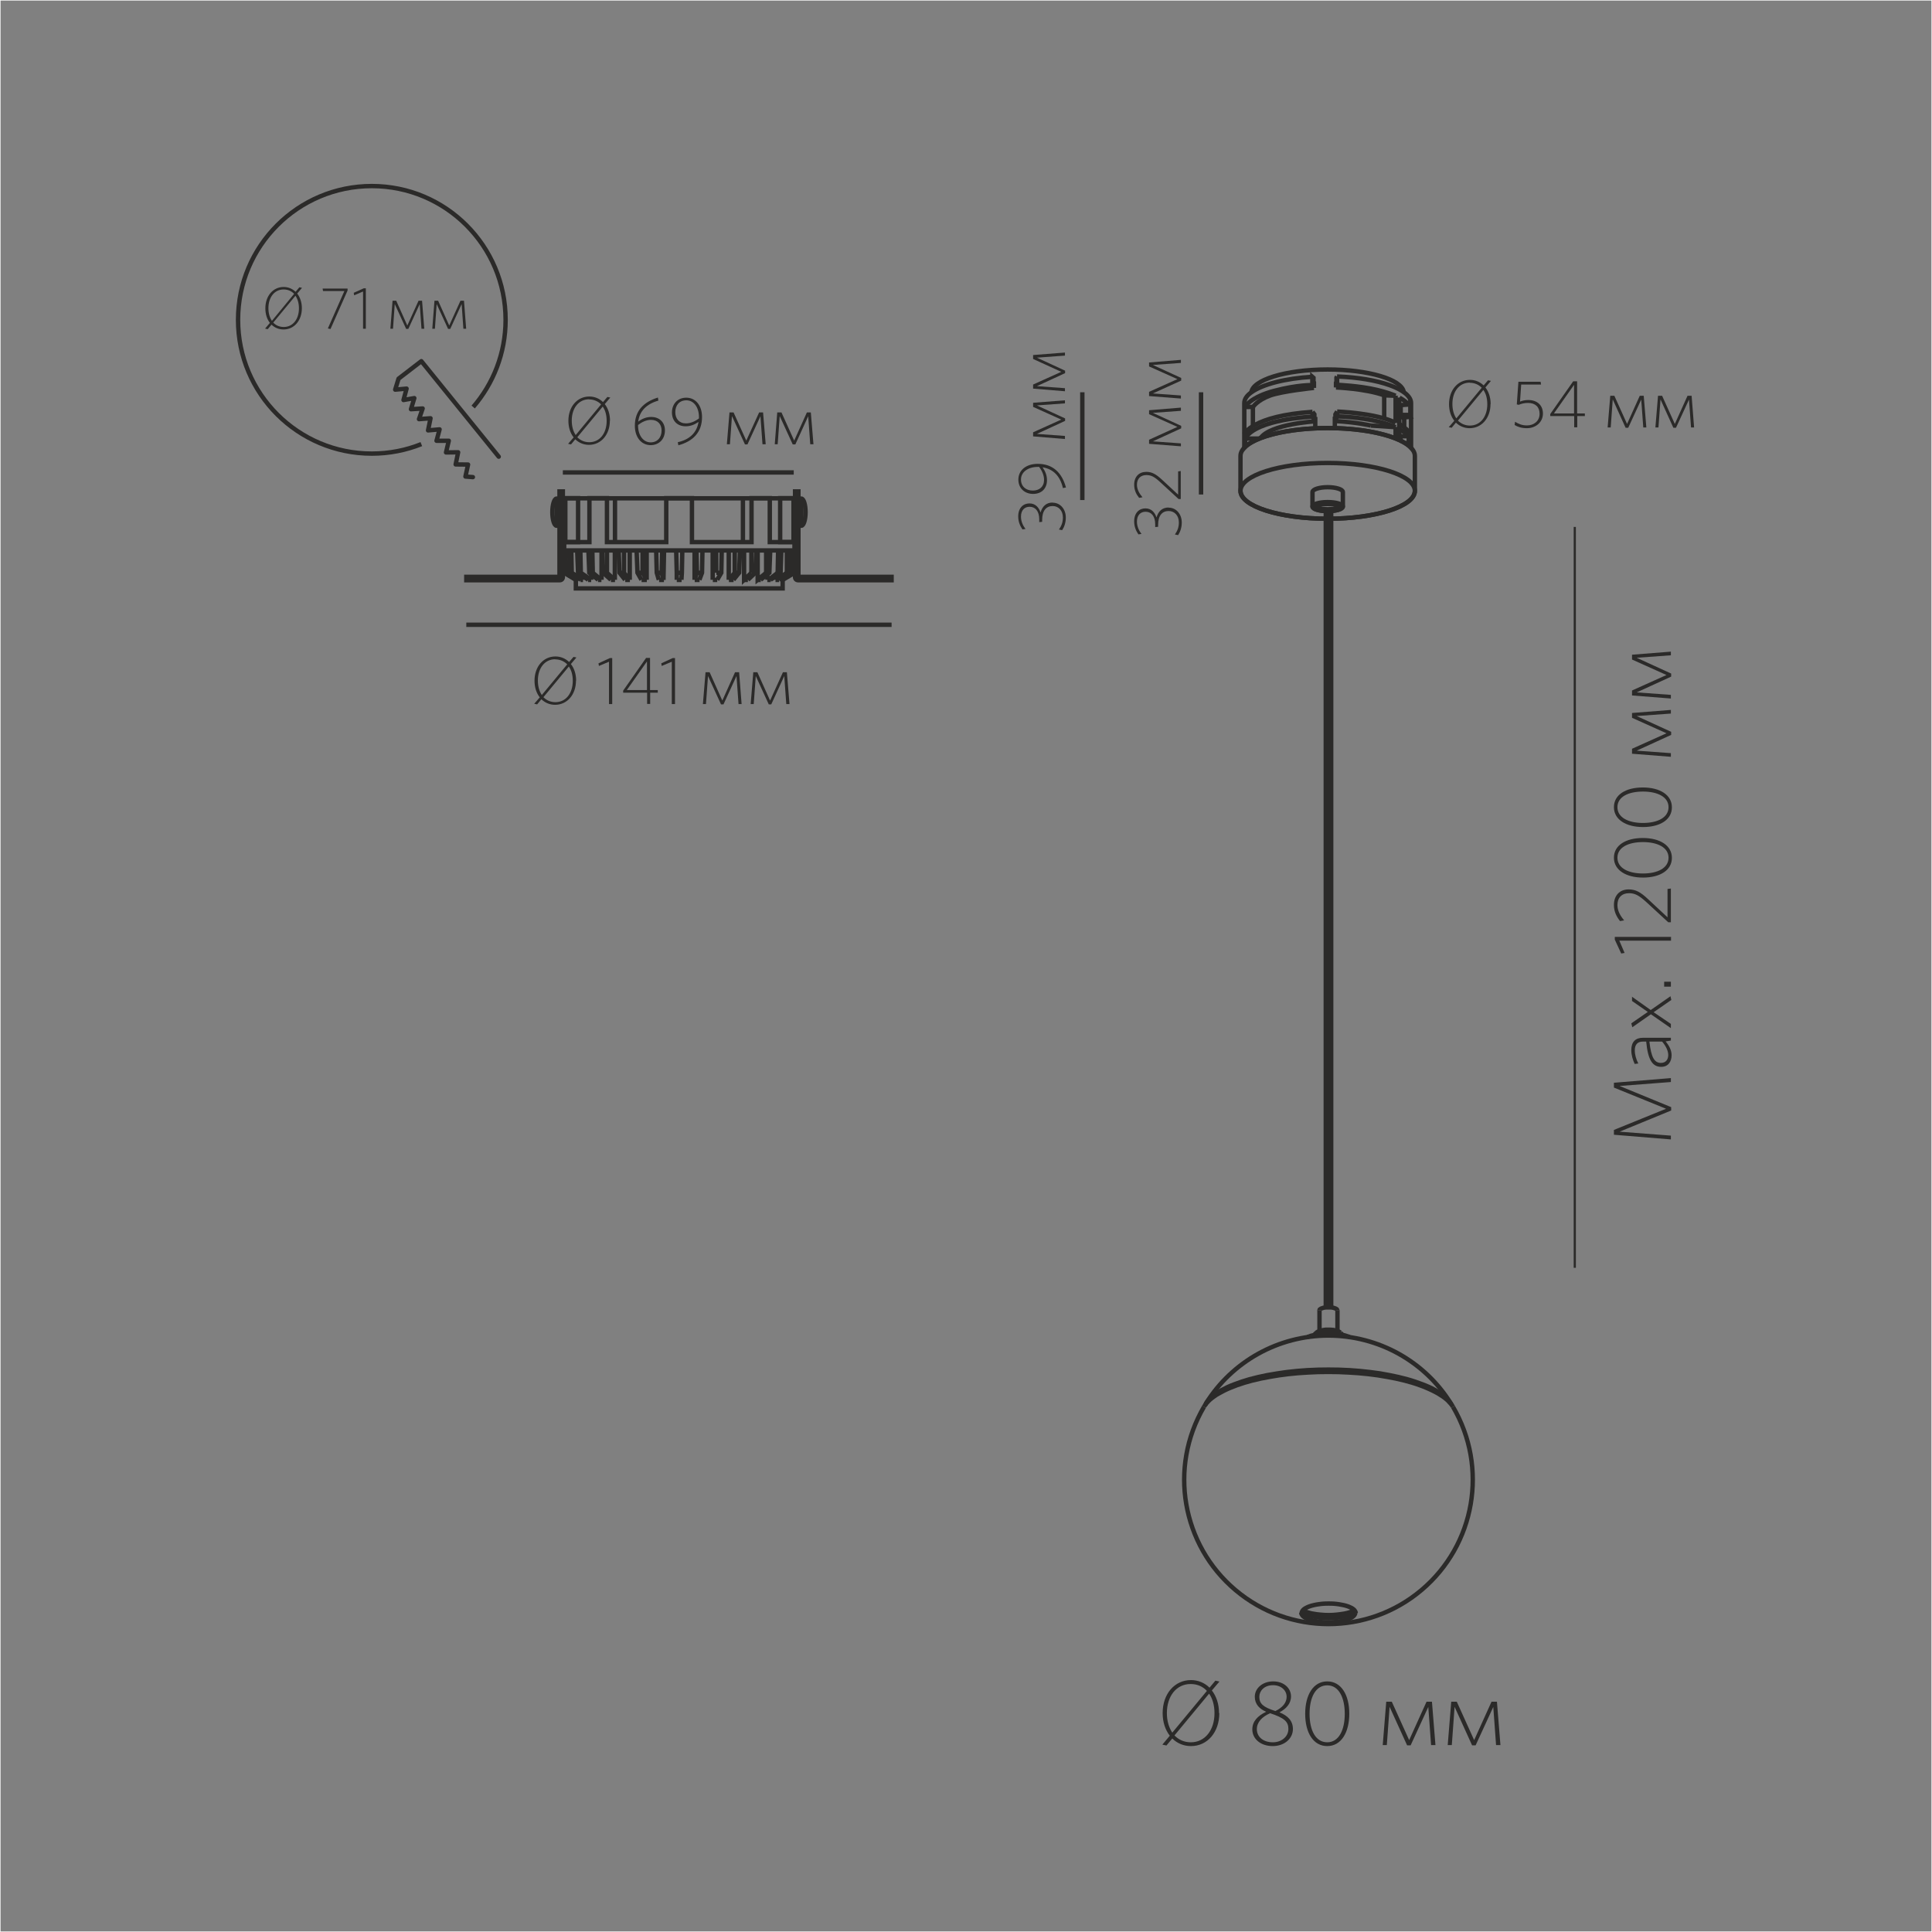 <?xml version="1.0" encoding="UTF-8"?>
<!DOCTYPE svg PUBLIC "-//W3C//DTD SVG 1.1//EN" "http://www.w3.org/Graphics/SVG/1.1/DTD/svg11.dtd">
<!-- Creator: CorelDRAW X6 -->
<svg xmlns="http://www.w3.org/2000/svg" xml:space="preserve" width="132.292mm" height="132.292mm" version="1.1" style="shape-rendering:geometricPrecision; text-rendering:geometricPrecision; image-rendering:optimizeQuality; fill-rule:evenodd; clip-rule:evenodd"
viewBox="0 0 13229 13229"
 xmlns:xlink="http://www.w3.org/1999/xlink">
 <rect x="0" y="0" width="13229" height="13229" fill="#808080" stroke="none"/>
 <defs>
  <style type="text/css">
   <![CDATA[
    .str0 {stroke:#FEFEFE;stroke-width:7.62}
    .str1 {stroke:#2B2A29;stroke-width:14.96}
    .str2 {stroke:#2B2A29;stroke-width:30}
    .str3 {stroke:#2B2A29;stroke-width:30;stroke-linecap:round;stroke-linejoin:round}
    .str4 {stroke:#2B2A29;stroke-width:30;stroke-linejoin:bevel}
    .fil0 {fill:none}
    .fil1 {fill:none;fill-rule:nonzero}
    .fil2 {fill:#2B2A29}
    .fil3 {fill:#2B2A29;fill-rule:nonzero}
   ]]>
  </style>
 </defs>
 <g id="Слой_x0020_1">
  <rect class="fil0 str0" width="13229" height="13229"/>
  <g id="_1205533600">
   <line class="fil1 str1" x1="10783" y1="3608" x2="10783" y2= "8681" />
   <polygon class="fil2 str2" points="9078,8942 9115,8942 9115,3494 9078,3494 "/>
   <path class="fil3" d="M3945 4661c0,-45 -13,-85 -36,-114l38 -45 -20 -4 -30 35c-25,-24 -57,-38 -94,-38 -82,0 -143,69 -143,166 0,46 13,85 36,114l-38 44 20 4 29 -35c25,24 57,38 94,38 82,0 143,-69 143,-166zm-23 1c0,86 -48,146 -119,146 -33,0 -61,-13 -82,-34l174 -210c18,25 27,59 27,98zm-120 -147c33,0 61,13 82,34l-174 210c-17,-25 -27,-59 -27,-99 0,-86 48,-146 119,-146z"/>
   <polygon id="1" class="fil3" points="4192,4821 4192,4506 4176,4506 4098,4542 4101,4560 4170,4531 4170,4821 "/>
   <path id="2" class="fil3" d="M4504 4744l0 -19 -53 0 0 -220 -27 0 -157 224 0 14 164 0 0 77 21 0 0 -77 53 0zm-74 -19l-138 0 138 -196 0 196z"/>
   <polygon id="3" class="fil3" points="4622,4821 4622,4506 4606,4506 4528,4542 4531,4560 4600,4531 4600,4821 "/>
   <polygon id="4" class="fil3" points="5078,4821 5061,4603 5033,4603 4946,4797 4859,4603 4831,4603 4813,4821 4834,4821 4848,4629 4937,4823 4954,4823 5043,4629 5057,4821 "/>
   <polygon id="5" class="fil3" points="5406,4821 5388,4603 5361,4603 5273,4797 5186,4603 5158,4603 5140,4821 5161,4821 5175,4629 5264,4823 5281,4823 5370,4629 5384,4821 "/>
   <path class="fil3" d="M4177 2881c0,-45 -13,-85 -36,-114l38 -45 -20 -4 -30 35c-25,-24 -57,-38 -94,-38 -82,0 -143,69 -143,166 0,46 13,85 36,114l-38 44 20 4 29 -35c25,24 57,38 94,38 82,0 143,-69 143,-166zm-23 1c0,86 -48,146 -119,146 -33,0 -61,-13 -82,-34l174 -210c18,25 27,59 27,98zm-120 -147c33,0 61,13 82,34l-174 210c-17,-25 -27,-59 -27,-99 0,-86 48,-146 119,-146z"/>
   <path id="1" class="fil3" d="M4508 2743l-3 -21c-96,30 -158,89 -158,193 0,80 45,133 108,133 56,0 98,-39 98,-101 0,-56 -38,-92 -94,-92 -32,0 -61,11 -89,32 9,-72 56,-120 138,-144zm-51 132c48,0 73,31 73,73 0,48 -29,81 -75,81 -50,0 -86,-48 -86,-115l0 -4c26,-20 56,-35 88,-35z"/>
   <path id="2" class="fil3" d="M4641 3028l4 21c100,-27 162,-89 162,-193 0,-80 -44,-133 -108,-133 -61,0 -98,45 -98,101 0,59 38,95 94,95 31,0 59,-10 88,-30 -11,71 -58,120 -142,139zm56 -129c-47,0 -73,-32 -73,-77 0,-47 28,-81 76,-81 49,0 86,46 86,116l0 8c-26,20 -58,34 -88,34z"/>
   <polygon id="3" class="fil3" points="5243,3042 5225,2824 5198,2824 5110,3017 5023,2824 4995,2824 4977,3042 4998,3042 5012,2849 5101,3043 5118,3043 5207,2850 5221,3042 "/>
   <polygon id="4" class="fil3" points="5570,3042 5552,2824 5525,2824 5438,3017 5351,2824 5322,2824 5305,3042 5325,3042 5339,2849 5428,3043 5446,3043 5534,2850 5548,3042 "/>
   <g>
    <path class="fil0 str2" d="M3878 3922l-16 0 0 -510 1580 0 0 510 -13 0m-29 0l-13 0m-42 0l-18 0m-58 0l-22 0m-74 0l-26 0m-85 0l-29 0m-94 0l-34 0m-98 0l-35 0m-102 0l-36 0m-101 0l-36 0m-97 0l-34 0m-93 0l-30 0m-86 0l-26 0m-71 0l-24 0m-58 0l-21 0m-42 0l-12 0"/>
    <path class="fil0 str2" d="M5441 3922l-82 49 -9 0m-15 0l-25 0m-33 0l-23 0m-45 0l-21 0m-67 0l-27 0m-71 0l-32 0m-80 0l-30 0m-91 0l-33 0m-90 0l-33 0m-88 0l-33 0m-84 0l-36 0m-80 0l-32 0m-70 0l-28 0m-65 0l-23 0m-47 0l-21 0m-35 0l-17 0m-23 0l-8 0m0 0l-82 -49"/>
    <polyline class="fil0 str2" points="5359,3970 5359,4029 3943,4029 3943,3970 "/>
    <rect class="fil0 str2" x="3871" y="3411" width="87.295" height="300.644"/>
    <rect class="fil0 str2" x="5342" y="3411" width="91.401" height="300.644"/>
    <polygon class="fil0 str2" points="3862,3712 4036,3712 4036,3411 4156,3411 4156,3712 4562,3712 4562,3411 4738,3411 4738,3712 5146,3712 5146,3411 5271,3411 5271,3712 5441,3712 5441,3769 3862,3769 "/>
    <line class="fil0 str2" x1="4211" y1="3411" x2="4211" y2= "3712" />
    <line class="fil0 str2" x1="5087" y1="3411" x2="5087" y2= "3712" />
    <line class="fil0 str2" x1="3865" y1="3769" x2="3870" y2= "3922" />
    <polyline class="fil0 str2" points="3872,3769 3877,3922 3952,3970 "/>
    <line class="fil0 str2" x1="3870" y1="3922" x2="3946" y2= "3970" />
    <line class="fil0 str2" x1="3898" y1="3769" x2="3902" y2= "3922" />
    <polyline class="fil0 str2" points="3912,3769 3915,3922 3989,3970 "/>
    <line class="fil0 str2" x1="3902" y1="3922" x2="3976" y2= "3970" />
    <polyline class="fil0 str2" points="3952,3769 3958,3922 4028,3970 "/>
    <polyline class="fil0 str2" points="3974,3769 3977,3922 4048,3970 "/>
    <polyline class="fil0 str2" points="4029,3769 4035,3922 4096,3970 "/>
    <polyline class="fil0 str2" points="4056,3769 4059,3922 4117,3970 "/>
    <line class="fil0 str2" x1="4124" y1="3769" x2="4130" y2= "3922" />
    <polyline class="fil0 str2" points="4156,3769 4156,3922 4210,3970 "/>
    <line class="fil0 str2" x1="4130" y1="3922" x2="4183" y2= "3970" />
    <polyline class="fil0 str2" points="4236,3769 4242,3922 4280,3970 "/>
    <polyline class="fil0 str2" points="4312,3970 4273,3922 4273,3769 "/>
    <line class="fil0 str2" x1="4312" y1="3769" x2="4312" y2= "3970" />
    <line class="fil0 str2" x1="4428" y1="3769" x2="4428" y2= "3970" />
    <polyline class="fil0 str2" points="4400,3769 4400,3922 4428,3970 "/>
    <polyline class="fil0 str2" points="4359,3769 4365,3922 4392,3970 "/>
    <polyline class="fil0 str2" points="4493,3769 4497,3922 4511,3970 "/>
    <path class="fil0 str2" d="M4534 3769l-3 153 12 49m0 0l4 -202"/>
    <polyline class="fil0 str2" points="4630,3769 4634,3922 4634,3970 "/>
    <polyline class="fil0 str2" points="4672,3769 4669,3922 4666,3970 "/>
    <line class="fil0 str2" x1="4756" y1="3772" x2="4756" y2= "3970" />
    <polyline class="fil0 str2" points="4769,3769 4772,3922 4756,3970 "/>
    <polyline class="fil0 str2" points="4810,3769 4807,3922 4789,3970 "/>
    <line class="fil0 str2" x1="4904" y1="3769" x2="4904" y2= "3922" />
    <polyline class="fil0 str2" points="4942,3769 4939,3922 4911,3970 "/>
    <line class="fil0 str2" x1="4880" y1="3970" x2="4880" y2= "3769" />
    <line class="fil0 str2" x1="4990" y1="3769" x2="4990" y2= "3970" />
    <polyline class="fil0 str2" points="5031,3769 5031,3922 4990,3970 "/>
    <polyline class="fil0 str2" points="5067,3769 5061,3922 5022,3970 "/>
    <line class="fil0 str2" x1="5145" y1="3769" x2="5145" y2= "3922" />
    <polyline class="fil0 str2" points="5178,3769 5172,3922 5121,3970 "/>
    <polyline class="fil0 str2" points="5145,3922 5095,3970 5095,3769 "/>
    <line class="fil0 str2" x1="5246" y1="3769" x2="5246" y2= "3922" />
    <polyline class="fil0 str2" points="5274,3769 5268,3922 5208,3970 "/>
    <polyline class="fil0 str2" points="5246,3922 5188,3970 5188,3769 "/>
    <line class="fil0 str2" x1="5328" y1="3769" x2="5325" y2= "3922" />
    <polyline class="fil0 str2" points="5350,3769 5345,3922 5276,3970 "/>
    <line class="fil0 str2" x1="5255" y1="3934" x2="5255" y2= "3970" />
    <line class="fil0 str2" x1="5325" y1="3922" x2="5263" y2= "3970" />
    <line class="fil0 str2" x1="5311" y1="3946" x2="5311" y2= "3970" />
    <line class="fil0 str2" x1="5388" y1="3922" x2="5315" y2= "3970" />
    <line class="fil0 str2" x1="5399" y1="3922" x2="5333" y2= "3970" />
    <line class="fil0 str2" x1="5388" y1="3922" x2="5388" y2= "3769" />
    <line class="fil0 str2" x1="5399" y1="3922" x2="5399" y2= "3769" />
    <polyline class="fil0 str2" points="5428,3769 5428,3922 5350,3970 "/>
    <line class="fil0 str2" x1="3994" y1="3947" x2="3994" y2= "3970" />
    <line class="fil0 str2" x1="4048" y1="3932" x2="4048" y2= "3970" />
    <line class="fil0 str2" x1="4119" y1="3769" x2="4119" y2= "3970" />
    <line class="fil0 str2" x1="4210" y1="3970" x2="4210" y2= "3769" />
    <path class="fil0 str2" d="M3193 3950l638 0 0 -585 23 0 0 587c0,12 -9,21 -21,21l-2 0 0 0 -638 0 0 -23z"/>
    <path class="fil0 str2" d="M3831 3414l-20 0c-16,0 -29,42 -29,93 0,51 13,93 29,93l20 0 0 -186z"/>
    <line class="fil0 str2" x1="3811" y1="3414" x2="3811" y2= "3600" />
    <path class="fil0 str2" d="M6105 3950l-638 0 0 -585 -23 0 0 587c0,12 9,21 21,21l2 0 0 0 638 0 0 -23z"/>
    <path class="fil0 str2" d="M5467 3414l20 0c16,0 29,42 29,93 0,51 -13,93 -29,93l-20 0 0 -186z"/>
    <line class="fil0 str2" x1="5487" y1="3414" x2="5487" y2= "3600" />
    <line class="fil0 str2" x1="3193" y1="4278" x2="6105" y2= "4278" />
    <line class="fil0 str2" x1="5435" y1="3235" x2="3854" y2= "3235" />
   </g>
   <path class="fil3" d="M10207 2767c0,-45 -13,-85 -36,-114l38 -45 -20 -4 -30 35c-25,-24 -57,-38 -94,-38 -82,0 -143,69 -143,166 0,46 13,85 36,114l-38 44 20 4 29 -35c25,24 57,38 94,38 82,0 143,-69 143,-166zm-23 1c0,86 -48,146 -119,146 -33,0 -61,-13 -82,-34l174 -210c18,25 27,59 27,98zm-120 -147c33,0 61,13 82,34l-174 210c-17,-25 -27,-59 -27,-99 0,-86 48,-146 119,-146z"/>
   <path id="1" class="fil3" d="M10565 2832c0,-57 -39,-93 -101,-93 -24,0 -41,5 -56,11l8 -117 136 0 -3 -19 -152 0 -11 155 13 3c17,-7 36,-13 64,-13 51,0 79,29 79,74 0,52 -41,80 -86,80 -34,0 -57,-10 -82,-25l-3 22c21,13 48,22 84,22 59,0 110,-39 110,-101z"/>
   <path id="2" class="fil3" d="M10852 2850l0 -19 -53 0 0 -220 -27 0 -157 224 0 14 164 0 0 77 21 0 0 -77 53 0zm-74 -19l-138 0 138 -196 0 196z"/>
   <polygon id="3" class="fil3" points="11273,2927 11255,2710 11228,2710 11141,2903 11054,2710 11026,2710 11008,2927 11029,2927 11043,2735 11131,2929 11149,2929 11238,2736 11252,2927 "/>
   <polygon id="4" class="fil3" points="11600,2927 11583,2710 11555,2710 11468,2903 11381,2710 11353,2710 11335,2927 11356,2927 11370,2735 11458,2929 11476,2929 11565,2736 11579,2927 "/>
   <path class="fil3" d="M2067 2110c0,-40 -12,-74 -32,-100l33 -39 -18 -4 -26 31c-22,-21 -50,-33 -82,-33 -72,0 -125,61 -125,146 0,40 11,74 31,100l-33 39 18 4 26 -31c22,21 50,33 83,33 72,0 125,-61 125,-146zm-20 1c0,75 -42,128 -104,128 -29,0 -54,-11 -72,-30l152 -184c15,22 24,52 24,86zm-105 -129c29,0 54,11 72,30l-152 185c-15,-22 -24,-52 -24,-87 0,-75 42,-128 104,-128z"/>
   <polygon id="1" class="fil3" points="2380,1989 2380,1976 2209,1976 2212,1993 2358,1993 2245,2249 2263,2253 "/>
   <polygon id="2" class="fil3" points="2505,2251 2505,1974 2491,1974 2422,2005 2425,2022 2486,1996 2486,2251 "/>
   <polygon id="3" class="fil3" points="2905,2251 2890,2059 2866,2059 2789,2229 2713,2059 2688,2059 2673,2251 2691,2251 2703,2082 2781,2252 2796,2252 2874,2082 2886,2251 "/>
   <polygon id="4" class="fil3" points="3192,2251 3177,2059 3153,2059 3076,2229 3000,2059 2975,2059 2960,2251 2978,2251 2990,2082 3068,2252 3083,2252 3161,2082 3173,2251 "/>
   <path class="fil3" d="M8002 3475c-45,0 -71,27 -83,68 -11,-32 -33,-62 -76,-62 -43,0 -77,31 -77,89 0,36 12,64 29,89l21 -3c-18,-24 -31,-51 -31,-85 0,-44 25,-67 59,-67 40,0 66,31 66,86l0 19 20 -2 0 -13c0,-65 29,-95 72,-95 40,0 70,31 70,78 0,33 -9,56 -27,83l22 4c14,-21 25,-51 25,-86 0,-58 -38,-102 -90,-102z"/>
   <path id="1" class="fil3" d="M8086 3225l-19 3 0 159 -110 -102c-41,-38 -69,-54 -108,-54 -49,0 -83,32 -83,88 0,38 15,67 34,90l23 -4c-21,-25 -38,-53 -38,-86 0,-41 25,-66 64,-66 33,0 55,11 96,49l125 115 15 0 0 -192z"/>
   <polygon id="2" class="fil3" points="8086,2791 7868,2809 7868,2836 8062,2923 7868,3011 7868,3039 8086,3056 8086,3036 7894,3022 8088,2933 8088,2916 7894,2827 8086,2813 "/>
   <polygon id="3" class="fil3" points="8086,2464 7868,2482 7868,2509 8062,2596 7868,2683 7868,2712 8086,2729 8086,2708 7894,2694 8088,2606 8088,2588 7894,2499 8086,2485 "/>
   <path class="fil0 str2" d="M3240 2787c138,-160 222,-369 222,-597 0,-506 -410,-916 -916,-916 -506,0 -916,410 -916,916 0,506 410,916 916,916 120,0 234,-23 339,-65"/>
   <polyline class="fil0 str3" points="3415,3127 2885,2473 2729,2593 2706,2668 2784,2661 2763,2739 2837,2726 2814,2802 2894,2797 2869,2870 2948,2864 2931,2947 3010,2940 2989,3018 3073,3018 3054,3098 3137,3097 3120,3180 3205,3181 3187,3263 3238,3267 "/>
   <line class="fil0 str2" x1="8224" y1="3386" x2="8224" y2= "2686" />
   <path class="fil3" d="M7208 3441c-45,0 -71,27 -83,68 -11,-32 -33,-62 -76,-62 -43,0 -77,31 -77,89 0,36 12,64 29,89l21 -3c-18,-24 -31,-51 -31,-85 0,-44 25,-67 59,-67 40,0 66,31 66,86l0 19 20 -2 0 -13c0,-65 29,-95 72,-95 40,0 70,31 70,78 0,33 -9,56 -27,83l22 4c14,-21 25,-51 25,-86 0,-58 -38,-102 -90,-102z"/>
   <path id="1" class="fil3" d="M7278 3342l21 -4c-27,-100 -89,-162 -193,-162 -80,0 -133,44 -133,108 0,61 45,98 101,98 59,0 95,-38 95,-94 0,-31 -10,-59 -30,-88 71,11 120,58 139,142zm-129 -56c0,47 -32,73 -77,73 -47,0 -81,-28 -81,-76 0,-49 46,-86 116,-86l8 0c20,26 34,58 34,88z"/>
   <polygon id="2" class="fil3" points="7292,2741 7074,2758 7074,2786 7267,2873 7074,2960 7074,2988 7292,3006 7292,2985 7100,2971 7293,2882 7293,2865 7100,2776 7292,2762 "/>
   <polygon id="3" class="fil3" points="7292,2414 7074,2431 7074,2458 7267,2546 7074,2633 7074,2661 7292,2679 7292,2658 7100,2644 7293,2555 7293,2538 7100,2449 7292,2435 "/>
   <g>
    <ellipse class="fil0 str2" cx="9091" cy="3361" rx="597" ry="191"/>
    <path class="fil0 str2" d="M9091 2931c330,0 597,86 597,191l0 239c0,106 -267,191 -597,191 -330,0 -597,-86 -597,-191l0 -239c0,-106 267,-191 597,-191z"/>
    <path class="fil0 str2" d="M9155 2578c285,10 507,88 507,182l0 306c-75,-78 -302,-135 -571,-135 -269,0 -496,57 -571,135l0 -306c0,-26 17,-52 49,-74 75,-54 230,-95 417,-106"/>
    <path class="fil0 str2" d="M8525 2787c-5,0 40,-69 200,-111 160,-42 259,-39 259,-39l13 19"/>
    <path class="fil0 str2" d="M8997 2656c0,0 -217,22 -302,53 -86,32 -115,77 -115,77l-53 1"/>
    <polyline class="fil0 str2" points="8986,2637 8986,2582 8986,2580 8994,2587 8994,2613 8997,2618 8997,2656 "/>
    <path class="fil0 str2" d="M9155 2578l1 57c0,0 154,6 274,35 53,13 94,26 126,40m27 13c27,15 47,30 63,48"/>
    <path class="fil0 str2" d="M9148 2653c0,0 203,8 330,54l77 3"/>
    <line class="fil0 str2" x1="9478" y1="2706" x2="9478" y2= "2864" />
    <path class="fil0 str2" d="M9556 2709l0 6 0 181m0 27l0 78"/>
    <line class="fil0 str2" x1="9581" y1="2722" x2="9581" y2= "3011" />
    <polyline class="fil0 str2" points="9591,2774 9591,2841 9647,2841 9655,2854 9605,2859 9591,2841 "/>
    <line class="fil0 str2" x1="9615" y1="2858" x2="9615" y2= "2924" />
    <line class="fil0 str2" x1="9591" y1="2774" x2="9645" y2= "2770" />
    <line class="fil0 str2" x1="9657" y1="2736" x2="9657" y2= "2854" />
    <line class="fil0 str2" x1="8579" y1="2786" x2="8579" y2= "2918" />
    <polyline class="fil0 str2" points="8987,2820 8987,2853 8997,2870 9006,2870 9006,2932 "/>
    <polyline class="fil0 str2" points="9156,2818 9156,2851 9148,2868 9140,2868 9140,2931 "/>
    <line class="fil0 str2" x1="9556" y1="2925" x2="9387" y2= "2914" />
    <path class="fil0 str2" d="M8520 2972c0,0 53,-124 467,-152"/>
    <path class="fil0 str2" d="M9156 2818c0,0 271,10 400,77"/>
    <path class="fil0 str2" d="M9156 2851c0,0 240,4 400,74"/>
    <path class="fil0 str2" d="M9387 2914c0,0 -96,-23 -247,-31"/>
    <path class="fil0 str2" d="M9006 2885c0,0 -308,18 -375,115"/>
    <path class="fil0 str2" d="M8987 2853c0,0 -383,15 -461,149l0 57"/>
    <line class="fil0 str2" x1="8526" y1="3003" x2="8624" y2= "3003" />
    <polyline class="fil0 str2" points="8987,2820 9000,2837 9000,2870 "/>
    <polyline class="fil0 str2" points="9156,2818 9144,2837 9144,2868 "/>
    <line class="fil0 str2" x1="9155" y1="2635" x2="9148" y2= "2653" />
    <polyline class="fil0 str2" points="9155,2578 9151,2586 9151,2615 9148,2620 9148,2653 "/>
    <path class="fil0 str2" d="M9581 2902c0,0 63,43 74,64"/>
    <path class="fil0 str2" d="M9581 2939c0,0 49,26 65,49"/>
    <line class="fil0 str2" x1="9656" y1="2966" x2="9656" y2= "3047" />
    <polyline class="fil0 str2" points="9656,3047 9646,3035 9646,2987 9590,2987 9581,2977 "/>
    <line class="fil0 str2" x1="9590" y1="2987" x2="9590" y2= "3017" />
    <line class="fil0 str2" x1="9646" y1="3035" x2="9622" y2= "3034" />
    <line class="fil0 str2" x1="9656" y1="3047" x2="9641" y2= "3048" />
    <path class="fil0 str2" d="M8568 2692c0,-89 234,-162 522,-162 280,0 509,68 522,154"/>
    <path class="fil0 str2" d="M9091 3336c57,0 104,15 104,33l0 98c0,18 -47,33 -104,33 -57,0 -104,-15 -104,-33l0 -98c0,-18 47,-33 104,-33z"/>
    <ellipse class="fil0 str2" cx="9091" cy="3469" rx="104" ry="31"/>
    <ellipse class="fil0 str2" cx="9091" cy="3469" rx="85" ry="18"/>
   </g>
   <line class="fil0 str2" x1="7411" y1="3424" x2="7411" y2= "2686" />
   <path class="fil2" d="M8347 11730c0,-62 -18,-115 -49,-155l52 -61 -28 -6 -40 48c-33,-33 -78,-52 -127,-52 -112,0 -194,94 -194,226 0,62 18,115 49,155l-51 61 28 6 40 -48c33,33 78,52 128,52 112,0 194,-94 194,-226zm-31 1l0 0c0,117 -66,199 -162,199 -45,0 -83,-17 -112,-47l237 -286c24,34 37,80 37,134zm-163 -200l0 0c45,0 83,17 111,47l-237 286c-23,-35 -37,-80 -37,-134 0,-117 66,-199 162,-199zm422 311l0 0c0,64 56,114 140,114 77,0 138,-49 138,-117 0,-56 -35,-91 -92,-114 45,-24 79,-59 79,-109 0,-57 -49,-103 -122,-103 -73,0 -126,47 -126,105 0,52 33,84 78,103 -59,28 -95,66 -95,121zm31 -2l0 0c0,-48 36,-85 91,-109 97,32 125,58 125,107 0,56 -50,92 -106,92 -65,0 -110,-36 -110,-90zm17 -222l0 0c0,-39 33,-79 94,-79 55,0 93,35 93,80 0,40 -29,74 -77,97 -86,-27 -110,-52 -110,-97zm616 116l0 0c0,-130 -56,-221 -151,-221 -95,0 -151,92 -151,222 0,130 56,221 151,221 95,0 151,-92 151,-222zm-31 1l0 0c0,112 -41,195 -120,195 -80,0 -121,-83 -121,-195 0,-112 41,-195 121,-195 79,0 120,83 120,195zm621 214l0 0 -24 -297 -37 0 -119 263 -119 -263 -38 0 -24 297 28 0 19 -262 120 264 24 0 121 -263 19 261 29 0zm445 0l0 0 -24 -297 -37 0 -119 263 -119 -263 -38 0 -24 297 28 0 19 -262 120 264 24 0 121 -263 19 261 29 0z"/>
   <line class="fil0 str4" x1="9035" y1="9113" x2="9035" y2= "8973" />
   <line class="fil0 str4" x1="9158" y1="8973" x2="9158" y2= "9113" />
   <path class="fil0 str4" d="M9936 9612c-180,-291 -498,-467 -840,-467 -342,0 -660,177 -840,467"/>
   <path class="fil0 str4" d="M8244 9633c-243,415 -152,945 216,1255 368,310 905,310 1273,0 368,-310 459,-840 216,-1255"/>
   <path class="fil0 str4" d="M8262 9608c-2,2 -3,4 -4,5"/>
   <path class="fil0 str4" d="M8257 9612c-2,3 -4,7 -6,10"/>
   <path class="fil0 str4" d="M9935 9613c-1,-2 -3,-4 -5,-6"/>
   <path class="fil0 str4" d="M9942 9622c-2,-4 -4,-7 -6,-10"/>
   <path class="fil0 str4" d="M9013 9126c1,-2 3,-3 5,-4 2,-2 5,-3 7,-4 3,-1 6,-3 9,-4 3,-1 7,-2 10,-3 4,-1 8,-2 12,-3 4,-1 9,-1 13,-2 4,-1 9,-1 13,-1 5,0 9,0 14,0 5,0 9,0 14,0 5,0 9,1 14,1 4,0 9,1 13,2 4,1 8,2 12,3 3,1 7,2 10,3 3,1 6,2 9,4 2,1 5,3 7,4 2,1 3,3 5,4"/>
   <path class="fil0 str4" d="M8997 9141c3,-2 5,-4 8,-7 3,-3 6,-6 8,-9"/>
   <path class="fil0 str4" d="M9158 8973c0,-1 0,-1 0,-2 0,-1 -1,-1 -1,-2 0,-1 -1,-1 -1,-2 -1,-1 -1,-1 -2,-2 -1,-1 -2,-1 -3,-2 -1,-1 -2,-1 -3,-2 -2,-1 -5,-2 -8,-3 -3,-1 -6,-2 -9,-3 -4,-1 -7,-1 -11,-2 -4,-1 -8,-1 -12,-1 -4,0 -8,0 -12,0 -4,0 -8,0 -12,0 -4,0 -8,1 -12,1 -4,1 -7,1 -11,2 -3,1 -6,2 -9,3 -3,1 -5,2 -8,3 -1,1 -2,1 -3,2 -1,1 -2,1 -3,2 -1,1 -1,1 -2,2 -1,1 -1,1 -1,2 0,1 -1,1 -1,2 0,1 0,1 0,2"/>
   <path class="fil0 str4" d="M9179 9126c3,3 5,6 8,9 2,2 5,5 8,7"/>
   <path class="fil0 str4" d="M9241 9155c-5,-2 -9,-4 -14,-5 -5,-2 -10,-3 -15,-5 -6,-2 -11,-3 -17,-4 -6,-1 -12,-2 -18,-3 -13,-2 -26,-4 -39,-5 -14,-1 -27,-2 -41,-2 -14,0 -27,1 -41,2 -13,1 -26,3 -39,5 -6,1 -12,2 -18,3 -6,1 -11,3 -17,4 -5,1 -10,3 -15,5 -5,2 -9,3 -14,5"/>
   <path class="fil0 str4" d="M8257 9612c5,-9 11,-17 18,-24 7,-8 16,-16 24,-24 10,-8 20,-16 30,-23 11,-8 23,-15 35,-22 13,-7 27,-14 41,-21 15,-7 30,-13 46,-19 17,-6 33,-12 50,-18 18,-6 36,-11 55,-17 40,-11 80,-20 121,-28 44,-8 88,-15 133,-21 47,-6 94,-10 141,-13 48,-3 97,-4 145,-4 49,0 97,1 145,4 47,3 94,7 141,13 45,5 89,12 133,21 41,8 81,17 121,28 18,5 37,11 55,17 17,6 34,12 50,18 15,6 31,12 46,19 14,6 27,13 41,21 12,7 24,14 35,22 10,7 20,15 30,23 9,7 17,15 24,24 7,8 13,16 18,24"/>
   <path class="fil0 str4" d="M9283 11044c0,-2 0,-4 -1,-6 -1,-2 -2,-4 -3,-6 -1,-2 -3,-4 -4,-6 -2,-2 -4,-4 -6,-6 -2,-2 -5,-4 -8,-6 -3,-2 -6,-4 -9,-5 -7,-4 -15,-7 -23,-10 -9,-3 -19,-6 -28,-8 -11,-2 -21,-4 -32,-6 -12,-2 -23,-3 -35,-4 -12,-1 -24,-1 -36,-1 -12,0 -24,0 -36,1 -12,1 -23,2 -35,4 -11,2 -22,3 -32,6 -10,2 -19,5 -28,8 -8,3 -16,6 -23,10 -3,2 -6,3 -9,5 -3,2 -5,4 -8,6 -2,2 -4,4 -6,6 -2,2 -3,4 -4,6 -1,2 -2,4 -3,6 -1,2 -1,4 -1,6"/>
   <path class="fil0 str4" d="M8244 9633c1,-2 2,-3 3,-5 3,-5 7,-10 11,-15"/>
   <path class="fil0 str4" d="M8262 9608c7,-8 14,-16 22,-23 9,-8 18,-15 28,-22 11,-8 21,-15 33,-21 12,-7 25,-14 37,-20 14,-7 28,-13 42,-19 15,-6 31,-12 46,-18 34,-12 69,-23 105,-32 39,-10 78,-18 118,-25 43,-8 85,-14 128,-19 45,-5 90,-9 135,-11 46,-3 93,-4 139,-4 46,0 93,1 139,4 45,2 90,6 136,11 43,5 86,11 128,19 40,7 79,15 118,25 35,9 70,19 105,32 16,6 31,11 46,18 14,6 28,12 42,19 13,6 25,13 38,20 11,7 22,14 33,21 10,7 19,14 28,22 8,7 15,15 22,23"/>
   <path class="fil0 str4" d="M9935 9613c1,2 3,3 4,5 4,5 7,10 10,15"/>
   <path class="fil0 str4" d="M8919 11024c4,2 8,5 12,7 5,3 11,5 16,7 6,2 13,4 20,6 7,2 15,4 23,5 17,3 34,6 51,7 19,2 37,3 56,3 19,0 37,-1 56,-3 17,-2 34,-4 51,-7 8,-2 15,-3 23,-5 7,-2 13,-4 20,-6 5,-2 11,-4 16,-7 4,-2 8,-4 12,-7"/>
   <path class="fil0 str4" d="M9278 11030c-3,4 -6,7 -9,10 -4,4 -9,7 -14,10 -6,3 -12,6 -19,9 -7,3 -15,5 -23,7 -9,2 -17,4 -26,6 -10,2 -19,3 -29,4 -21,2 -41,4 -62,4 -21,0 -41,-1 -62,-4 -10,-1 -19,-3 -29,-4 -9,-2 -18,-4 -26,-6 -8,-2 -15,-5 -23,-7 -6,-2 -13,-5 -19,-9 -5,-3 -10,-6 -14,-10 -4,-3 -7,-6 -9,-10"/>
   <path class="fil0 str4" d="M8910 11044c0,2 0,4 1,6 1,2 2,4 3,6 1,2 3,4 4,6 2,2 4,4 6,6 2,2 5,4 8,6 3,2 6,4 9,5 7,4 15,7 23,10 9,3 19,6 28,8 11,2 21,4 32,6 12,2 23,3 35,4 12,1 24,1 36,1 12,0 24,0 36,-1 12,-1 23,-2 35,-4 11,-2 22,-3 32,-6 10,-2 19,-5 28,-8 8,-3 16,-6 23,-10 3,-2 6,-3 9,-5 3,-2 5,-4 8,-6 2,-2 4,-4 6,-6 2,-2 3,-4 4,-6 1,-2 2,-4 3,-6 1,-2 1,-4 1,-6"/>
   <path class="fil2" d="M11441 4861l-266 21 0 33 236 106 -236 106 0 34 266 21 0 -25 -234 -17 236 -108 0 -21 -236 -108 234 -17 0 -26zm0 -399l0 0 -266 21 0 33 236 106 -236 106 0 34 266 21 0 -25 -234 -17 236 -108 0 -21 -236 -108 234 -17 0 -26zm0 2920l0 0 -390 32 0 33 357 145 -357 145 0 33 390 32 0 -26 -351 -27 353 -145 0 -23 -353 -145 351 -27 0 -27zm0 -276l0 0 -192 0c-51,0 -79,29 -79,84 0,35 10,66 23,95l25 -3c-15,-29 -24,-60 -24,-91 0,-37 18,-59 55,-59l23 0c12,128 44,173 103,173 48,0 71,-36 71,-80 0,-33 -17,-66 -41,-94l36 -6 0 -19zm-60 26l0 0c25,29 42,63 42,92 0,30 -16,54 -50,54 -44,0 -67,-36 -79,-146l86 0zm58 -311l0 0 -136 95 -128 -91 0 29 108 75 -113 78 7 27 127 -89 137 95 0 -29 -118 -80 121 -84 -6 -27zm2 -99l0 0 -46 0 0 34 46 0 0 -34zm0 -307l0 0 -384 0 0 19 44 95 23 -4 -36 -84 354 0 0 -27zm0 -331l0 0 -23 3 0 194 -134 -125c-50,-47 -84,-66 -132,-66 -60,0 -101,40 -101,107 0,46 19,81 42,110l28 -5c-26,-31 -46,-65 -46,-105 0,-50 30,-81 79,-81 40,0 67,14 117,59l152 140 18 0 0 -234zm-192 -346l0 0c-117,0 -198,50 -198,135 0,85 83,136 199,136 117,0 198,-50 198,-135 0,-85 -82,-136 -199,-136zm1 28l0 0c100,0 175,37 175,107 0,71 -75,108 -175,108 -100,0 -175,-37 -175,-108 0,-71 75,-107 175,-107zm-1 -374l0 0c-117,0 -198,50 -198,135 0,85 83,136 199,136 117,0 198,-50 198,-135 0,-85 -82,-136 -199,-136zm1 28l0 0c100,0 175,37 175,107 0,71 -75,108 -175,108 -100,0 -175,-37 -175,-108 0,-71 75,-107 175,-107z"/>
  </g>
 </g>
</svg>
